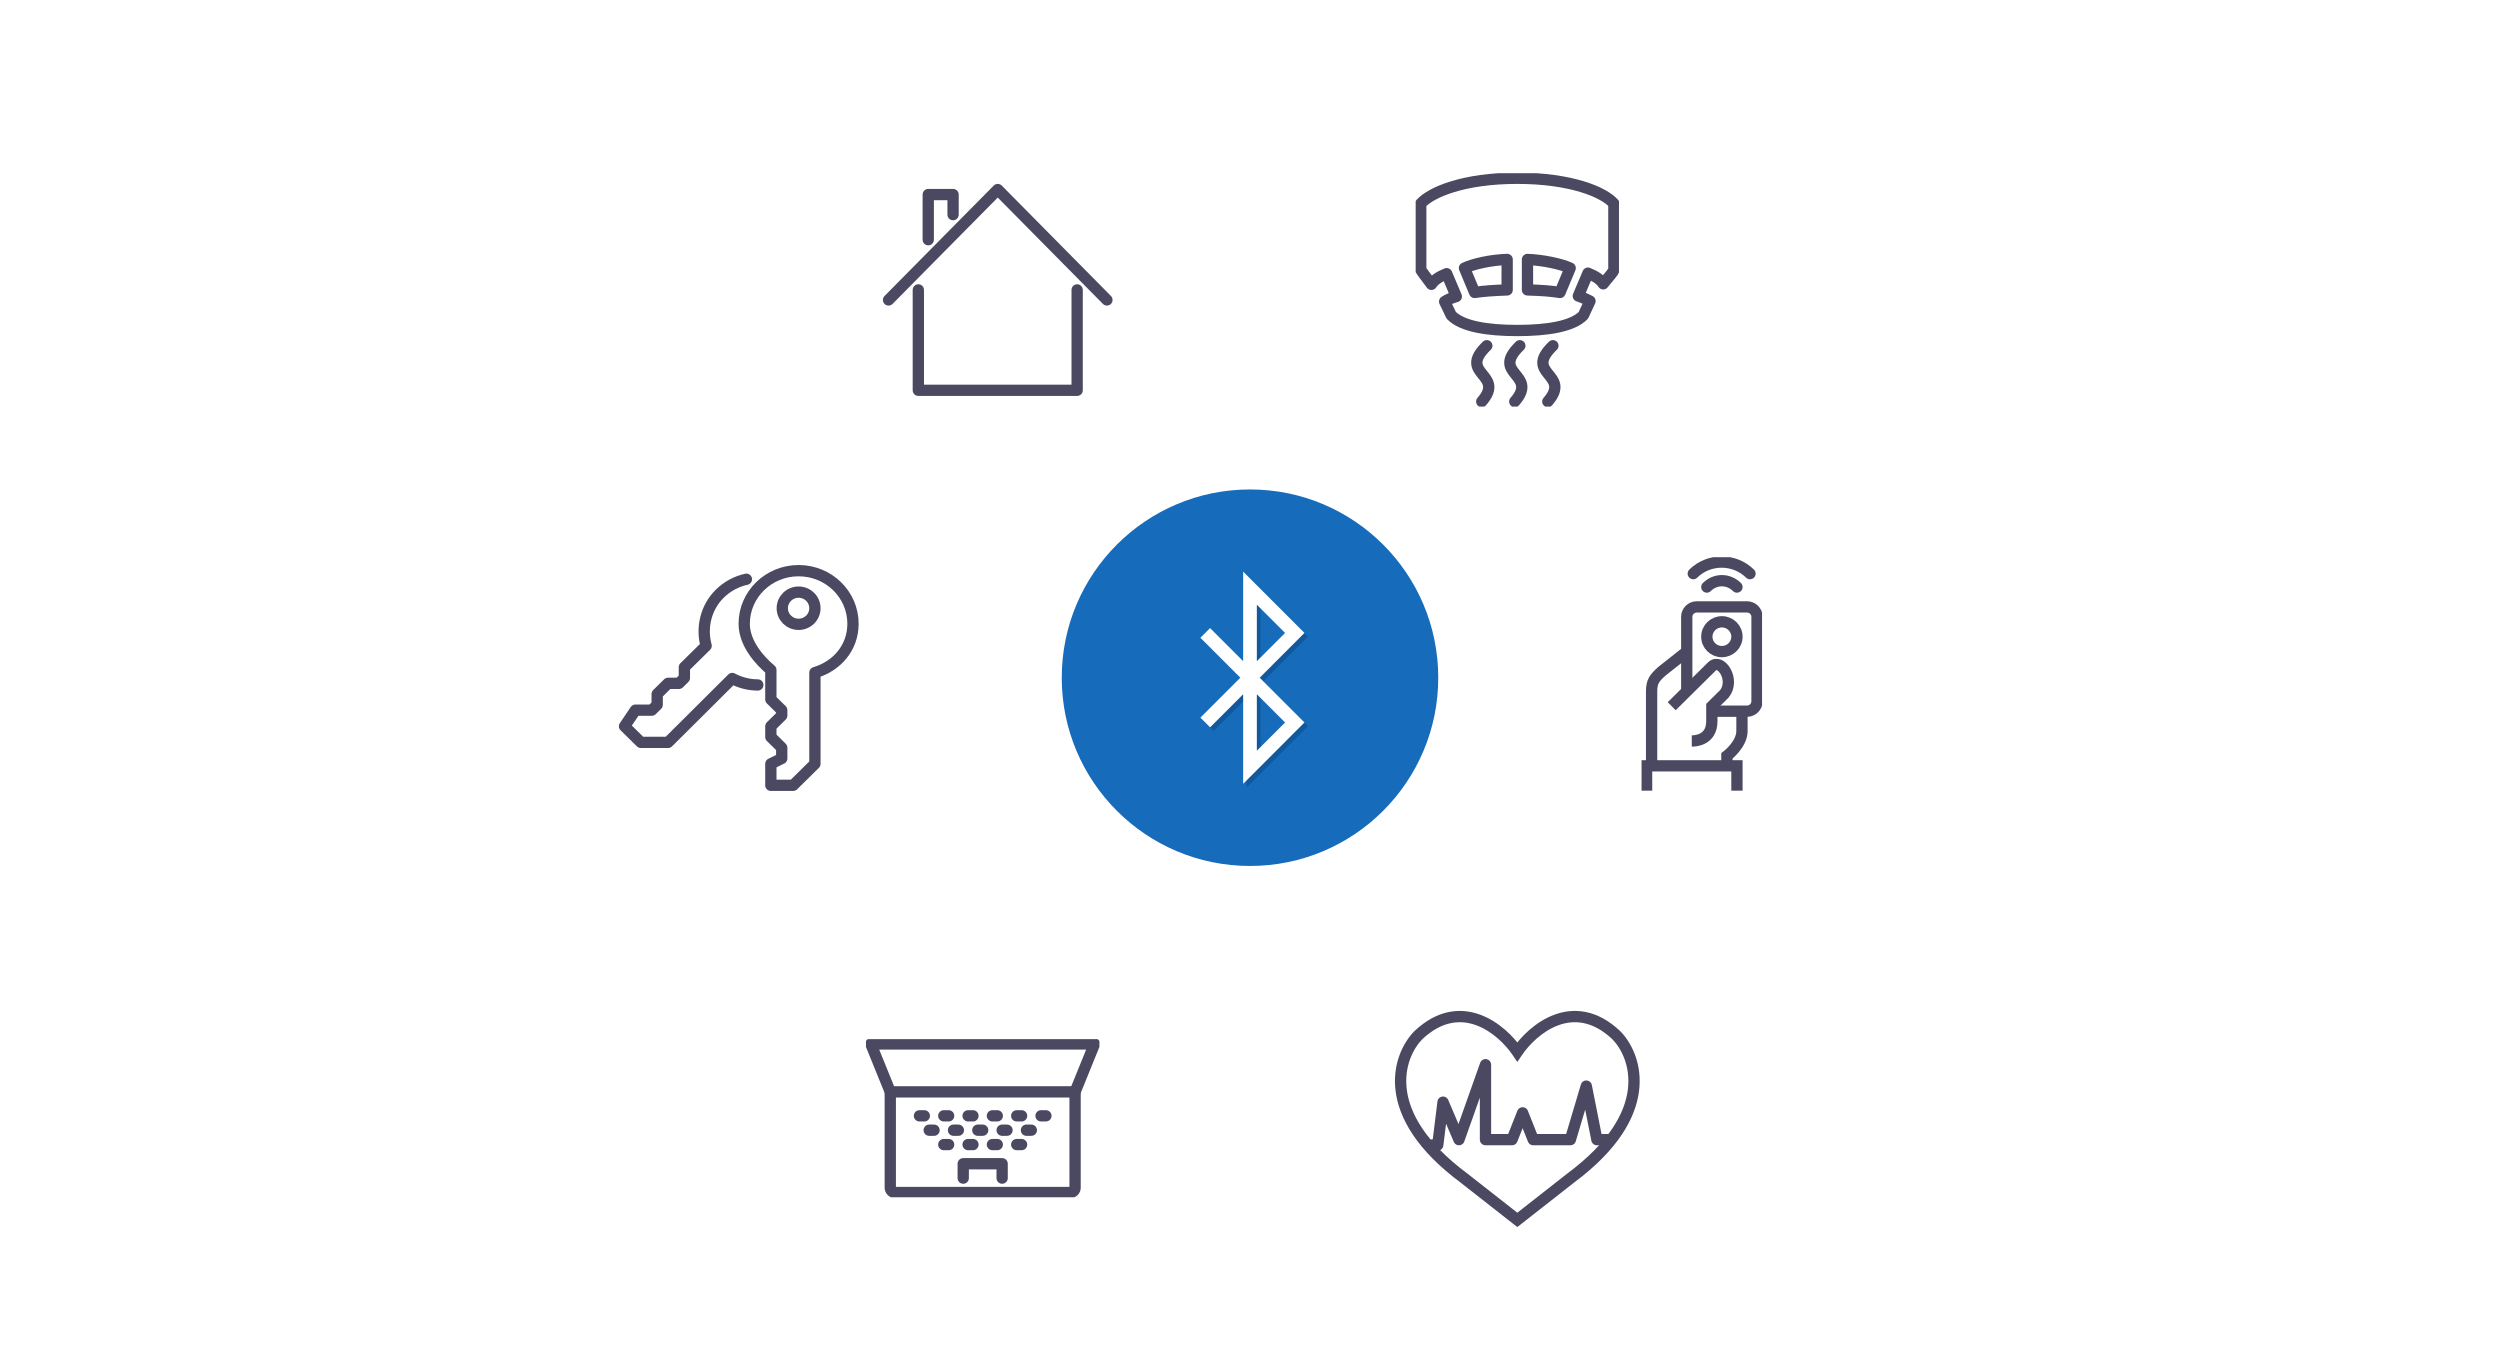 <svg width="332" height="180" viewBox="0 0 332 180" fill="none" xmlns="http://www.w3.org/2000/svg">
<rect width="332" height="180" fill="white"/>
<g clip-path="url(#clip0_69_765)">
<path d="M229.333 101.702V100.383C229.333 100.383 231.333 98.866 231.333 97.085V94.447" stroke="#4B4961" stroke-width="1.5" stroke-miterlimit="10"/>
<path d="M224 86.532L220.666 89.17C219.733 90.028 219.333 90.489 219.333 91.808V96.293V101.702" stroke="#4B4961" stroke-width="1.5" stroke-miterlimit="10"/>
<path d="M218.667 105V101.702H230.667V105" stroke="#4B4961" stroke-width="1.5" stroke-miterlimit="10"/>
<path d="M222 93.787C222 93.787 226.133 89.698 227.333 88.511C228.533 87.323 230.467 90.291 229 92.138C228.267 92.864 227.333 93.787 227.333 93.787C227.333 94.051 227.333 95.502 227.333 95.766C227.333 98.338 225.067 98.404 224.667 98.404" stroke="#4B4961" stroke-width="1.5" stroke-miterlimit="10"/>
<path d="M224 91.808V81.915C224 81.189 224.6 80.596 225.333 80.596H232C232.733 80.596 233.333 81.189 233.333 81.915V93.128C233.333 93.853 232.733 94.447 232 94.447H227.333" stroke="#4B4961" stroke-width="1.5" stroke-miterlimit="10"/>
<path d="M224.867 76.177C226.933 74.132 230.333 74.132 232.4 76.177" stroke="#4B4961" stroke-width="1.5" stroke-miterlimit="10" stroke-linecap="round"/>
<path d="M226.667 77.958C227.8 76.836 229.533 76.836 230.667 77.958" stroke="#4B4961" stroke-width="1.5" stroke-miterlimit="10" stroke-linecap="round"/>
<path d="M228.667 86.532C229.771 86.532 230.667 85.646 230.667 84.553C230.667 83.46 229.771 82.574 228.667 82.574C227.562 82.574 226.667 83.46 226.667 84.553C226.667 85.646 227.562 86.532 228.667 86.532Z" stroke="#4B4961" stroke-width="1.5" stroke-miterlimit="10"/>
</g>
<g clip-path="url(#clip1_69_765)">
<path d="M200.15 34.456C197.922 34.524 195.627 35.063 194.48 35.602L195.83 38.837C197.18 38.635 198.462 38.567 200.15 38.5V34.456Z" stroke="#4B4961" stroke-width="1.5" stroke-miterlimit="10" stroke-linejoin="round"/>
<path d="M202.85 34.456C204.875 34.524 207.372 35.063 208.52 35.602L207.17 38.837C205.82 38.635 204.875 38.567 202.85 38.5V34.456Z" stroke="#4B4961" stroke-width="1.5" stroke-miterlimit="10" stroke-linejoin="round"/>
<path d="M201.5 43.891C205.482 43.891 208.857 43.352 210.275 41.87L211.152 39.983C210.747 39.78 210.207 39.511 209.6 39.309L210.882 36.276C211.895 36.68 212.57 37.152 212.907 37.691C213.65 36.748 214.325 36.074 214.325 35.804V27.043C212.975 25.493 208.587 23.674 201.5 23.674C194.412 23.674 190.092 25.493 188.675 27.043V35.804C188.81 36.074 189.35 36.748 190.092 37.759C190.43 37.219 191.105 36.748 192.117 36.343L193.4 39.376C192.725 39.578 192.252 39.78 191.847 40.05L192.725 41.87C194.142 43.352 197.517 43.891 201.5 43.891Z" stroke="#4B4961" stroke-width="1.5" stroke-miterlimit="10" stroke-linejoin="round"/>
<path d="M196.775 53.326C200.015 49.62 193.467 49.754 197.45 45.913" stroke="#4B4961" stroke-width="1.5" stroke-miterlimit="10" stroke-linecap="round"/>
<path d="M201.162 53.326C204.402 49.62 197.855 49.754 201.837 45.913" stroke="#4B4961" stroke-width="1.5" stroke-miterlimit="10" stroke-linecap="round"/>
<path d="M205.55 53.326C208.79 49.62 202.243 49.754 206.225 45.913" stroke="#4B4961" stroke-width="1.5" stroke-miterlimit="10" stroke-linecap="round"/>
</g>
<path d="M143.795 38.5C143.795 38.086 143.459 37.75 143.045 37.75C142.631 37.75 142.295 38.086 142.295 38.5H143.795ZM143.045 51.83V52.58C143.459 52.58 143.795 52.244 143.795 51.83H143.045ZM121.954 51.83H121.204C121.204 52.244 121.54 52.58 121.954 52.58V51.83ZM122.704 38.5C122.704 38.086 122.368 37.75 121.954 37.75C121.54 37.75 121.204 38.086 121.204 38.5H122.704ZM142.295 38.5V51.83H143.795V38.5H142.295ZM143.045 51.08H121.954V52.58H143.045V51.08ZM122.704 51.83V38.5H121.204V51.83H122.704Z" fill="#4B4961"/>
<path d="M117.467 39.306C117.175 39.6 117.178 40.075 117.473 40.366C117.767 40.657 118.242 40.655 118.533 40.36L117.467 39.306ZM132.5 25.17L133.033 24.643C132.892 24.501 132.7 24.42 132.5 24.42C132.3 24.42 132.108 24.501 131.967 24.643L132.5 25.17ZM146.467 40.36C146.758 40.655 147.233 40.657 147.527 40.366C147.822 40.075 147.824 39.6 147.533 39.306L146.467 40.36ZM118.533 40.36L133.033 25.698L131.967 24.643L117.467 39.306L118.533 40.36ZM131.967 25.698L146.467 40.36L147.533 39.306L133.033 24.643L131.967 25.698Z" fill="#4B4961"/>
<path d="M125.818 28.503C125.818 28.917 126.154 29.253 126.568 29.253C126.982 29.253 127.318 28.917 127.318 28.503H125.818ZM126.568 25.837H127.318C127.318 25.423 126.982 25.087 126.568 25.087V25.837ZM123.272 25.837V25.087C122.858 25.087 122.522 25.423 122.522 25.837H123.272ZM122.522 31.835C122.522 32.249 122.858 32.585 123.272 32.585C123.687 32.585 124.022 32.249 124.022 31.835H122.522ZM127.318 28.503V25.837H125.818V28.503H127.318ZM126.568 25.087H123.272V26.587H126.568V25.087ZM122.522 25.837V31.835H124.022V25.837H122.522Z" fill="#4B4961"/>
<g clip-path="url(#clip2_69_765)">
<path d="M118.229 145H142.771V157.727C142.771 158.077 142.481 158.364 142.125 158.364H118.875C118.52 158.364 118.229 158.077 118.229 157.727V145Z" stroke="#4B4961" stroke-width="1.5" stroke-miterlimit="10" stroke-linecap="round" stroke-linejoin="round"/>
<path d="M142.771 145L145.354 138.636H115.646L118.229 145" stroke="#4B4961" stroke-width="1.5" stroke-miterlimit="10" stroke-linecap="round" stroke-linejoin="round"/>
<path d="M123.396 150.091H124.042" stroke="#4B4961" stroke-width="1.5" stroke-miterlimit="10" stroke-linecap="round" stroke-linejoin="round"/>
<path d="M125.333 152H125.979" stroke="#4B4961" stroke-width="1.5" stroke-miterlimit="10" stroke-linecap="round" stroke-linejoin="round"/>
<path d="M126.625 150.091H127.271" stroke="#4B4961" stroke-width="1.5" stroke-miterlimit="10" stroke-linecap="round" stroke-linejoin="round"/>
<path d="M128.562 152H129.208" stroke="#4B4961" stroke-width="1.5" stroke-miterlimit="10" stroke-linecap="round" stroke-linejoin="round"/>
<path d="M129.854 150.091H130.5" stroke="#4B4961" stroke-width="1.5" stroke-miterlimit="10" stroke-linecap="round" stroke-linejoin="round"/>
<path d="M131.792 152H132.438" stroke="#4B4961" stroke-width="1.5" stroke-miterlimit="10" stroke-linecap="round" stroke-linejoin="round"/>
<path d="M133.083 150.091H133.729" stroke="#4B4961" stroke-width="1.5" stroke-miterlimit="10" stroke-linecap="round" stroke-linejoin="round"/>
<path d="M135.021 152H135.667" stroke="#4B4961" stroke-width="1.5" stroke-miterlimit="10" stroke-linecap="round" stroke-linejoin="round"/>
<path d="M125.333 148.182H125.979" stroke="#4B4961" stroke-width="1.5" stroke-miterlimit="10" stroke-linecap="round" stroke-linejoin="round"/>
<path d="M128.562 148.182H129.208" stroke="#4B4961" stroke-width="1.5" stroke-miterlimit="10" stroke-linecap="round" stroke-linejoin="round"/>
<path d="M131.792 148.182H132.438" stroke="#4B4961" stroke-width="1.5" stroke-miterlimit="10" stroke-linecap="round" stroke-linejoin="round"/>
<path d="M135.021 148.182H135.667" stroke="#4B4961" stroke-width="1.5" stroke-miterlimit="10" stroke-linecap="round" stroke-linejoin="round"/>
<path d="M138.25 148.182H138.896" stroke="#4B4961" stroke-width="1.5" stroke-miterlimit="10" stroke-linecap="round" stroke-linejoin="round"/>
<path d="M122.104 148.182H122.75" stroke="#4B4961" stroke-width="1.5" stroke-miterlimit="10" stroke-linecap="round" stroke-linejoin="round"/>
<path d="M136.312 150.091H136.958" stroke="#4B4961" stroke-width="1.5" stroke-miterlimit="10" stroke-linecap="round" stroke-linejoin="round"/>
<path d="M133.084 156.455V154.545H127.917V156.455" stroke="#4B4961" stroke-width="1.5" stroke-miterlimit="10" stroke-linecap="round" stroke-linejoin="round"/>
</g>
<path d="M166 115C179.807 115 191 103.807 191 90C191 76.193 179.807 65 166 65C152.193 65 141 76.193 141 90C141 103.807 152.193 115 166 115Z" fill="#166BBA"/>
<path d="M165.57 104.569V92.677L161.176 97.067L159.888 95.779L165.192 90.475L159.888 85.172L161.176 83.883L165.566 88.274V76.391L173.707 84.532L167.768 90.48L173.712 96.424L165.57 104.569ZM167.389 92.677V100.174L171.135 96.428L167.389 92.677ZM167.389 80.785V88.282L171.135 84.536L167.389 80.785Z" fill="#11599C"/>
<path d="M165.091 104.089V92.198L160.7 96.592L159.412 95.304L164.716 90L159.412 84.696L160.7 83.408L165.091 87.799V75.911L173.232 84.052L167.288 90L173.232 95.944L165.091 104.089ZM166.909 92.198V99.695L170.656 95.948L166.909 92.198ZM166.909 80.306V87.803L170.656 84.056L166.909 80.306Z" fill="white"/>
<g clip-path="url(#clip3_69_765)">
<path d="M99.12 76.924C97.819 77.209 96.591 77.85 95.58 78.848C93.702 80.701 93.124 83.408 93.774 85.76L90.885 88.61V90.035L90.162 90.748H88.718L87.273 92.173V93.598L86.551 94.311H84.384L82.939 96.449L85.106 98.587H88.718L97.241 90.107C98.325 90.677 99.481 90.962 100.636 90.962" stroke="#4B4961" stroke-width="1.5" stroke-miterlimit="10" stroke-linecap="round" stroke-linejoin="round"/>
<path d="M102.442 104.287H105.332L108.221 101.437V89.323C111.11 88.468 113.278 86.045 113.278 82.838C113.278 78.919 110.027 75.784 106.054 75.784C102.081 75.784 98.831 78.919 98.831 82.838C98.831 85.475 100.925 87.755 102.37 88.967V92.886L103.815 94.311V95.024L102.37 96.449V97.874L103.815 99.299V100.724L102.37 101.437V104.287H102.442Z" stroke="#4B4961" stroke-width="1.5" stroke-miterlimit="10" stroke-linecap="round" stroke-linejoin="round"/>
<path d="M106.054 82.91C107.251 82.91 108.221 81.953 108.221 80.772C108.221 79.591 107.251 78.634 106.054 78.634C104.857 78.634 103.887 79.591 103.887 80.772C103.887 81.953 104.857 82.91 106.054 82.91Z" stroke="#4B4961" stroke-width="1.5" stroke-miterlimit="10" stroke-linecap="round" stroke-linejoin="round"/>
</g>
<path d="M201.5 139.693L200.878 140.112L201.5 141.034L202.122 140.112L201.5 139.693ZM188.365 137.462L187.851 136.916L187.84 136.926L187.829 136.937L188.365 137.462ZM194.385 156.423L194.848 155.833L194.84 155.827L194.833 155.822L194.385 156.423ZM201.5 162L201.037 162.59L201.5 162.953L201.963 162.59L201.5 162ZM214.635 137.462L215.171 136.937L215.16 136.926L215.149 136.916L214.635 137.462ZM208.615 156.423L208.167 155.822L208.16 155.827L208.152 155.833L208.615 156.423ZM202.122 139.273C201.063 137.704 199.089 135.677 196.574 134.751C195.303 134.283 193.884 134.093 192.386 134.399C190.887 134.705 189.359 135.498 187.851 136.916L188.879 138.008C190.217 136.75 191.502 136.111 192.686 135.869C193.871 135.626 195.004 135.771 196.055 136.158C198.182 136.942 199.93 138.707 200.878 140.112L202.122 139.273ZM187.829 136.937C186.32 138.475 184.879 141.318 185.336 144.904C185.794 148.5 188.14 152.708 193.937 157.025L194.833 155.822C189.247 151.662 187.214 147.783 186.824 144.715C186.432 141.636 187.673 139.237 188.9 137.987L187.829 136.937ZM193.922 157.014L201.037 162.59L201.963 161.41L194.848 155.833L193.922 157.014ZM202.122 140.112C203.07 138.707 204.818 136.942 206.945 136.158C207.996 135.771 209.129 135.626 210.314 135.869C211.498 136.111 212.783 136.75 214.121 138.008L215.149 136.916C213.641 135.498 212.113 134.705 210.614 134.399C209.116 134.093 207.697 134.283 206.426 134.751C203.911 135.677 201.937 137.704 200.878 139.273L202.122 140.112ZM214.1 137.987C215.327 139.237 216.568 141.636 216.176 144.715C215.786 147.783 213.753 151.662 208.167 155.822L209.063 157.025C214.86 152.708 217.206 148.5 217.664 144.904C218.121 141.318 216.68 138.475 215.171 136.937L214.1 137.987ZM208.152 155.833L201.037 161.41L201.963 162.59L209.078 157.014L208.152 155.833Z" fill="#4B4961"/>
<path d="M190.227 152.052H190.932L191.636 146.368L193.75 151.342L197.273 141.395V151.342H200.795L202.204 147.789L203.613 151.342H208.545L210.659 144.237L212.068 151.342H213.477" stroke="#4B4961" stroke-width="1.5" stroke-linecap="round" stroke-linejoin="round"/>
<defs>
<clipPath id="clip0_69_765">
<rect width="16" height="31" fill="white" transform="translate(218 74)"/>
</clipPath>
<clipPath id="clip1_69_765">
<rect width="27" height="31" fill="white" transform="translate(188 23)"/>
</clipPath>
<clipPath id="clip2_69_765">
<rect width="31" height="21" fill="white" transform="translate(115 138)"/>
</clipPath>
<clipPath id="clip3_69_765">
<rect width="32" height="30" fill="white" transform="translate(82 75)"/>
</clipPath>
</defs>
</svg>
